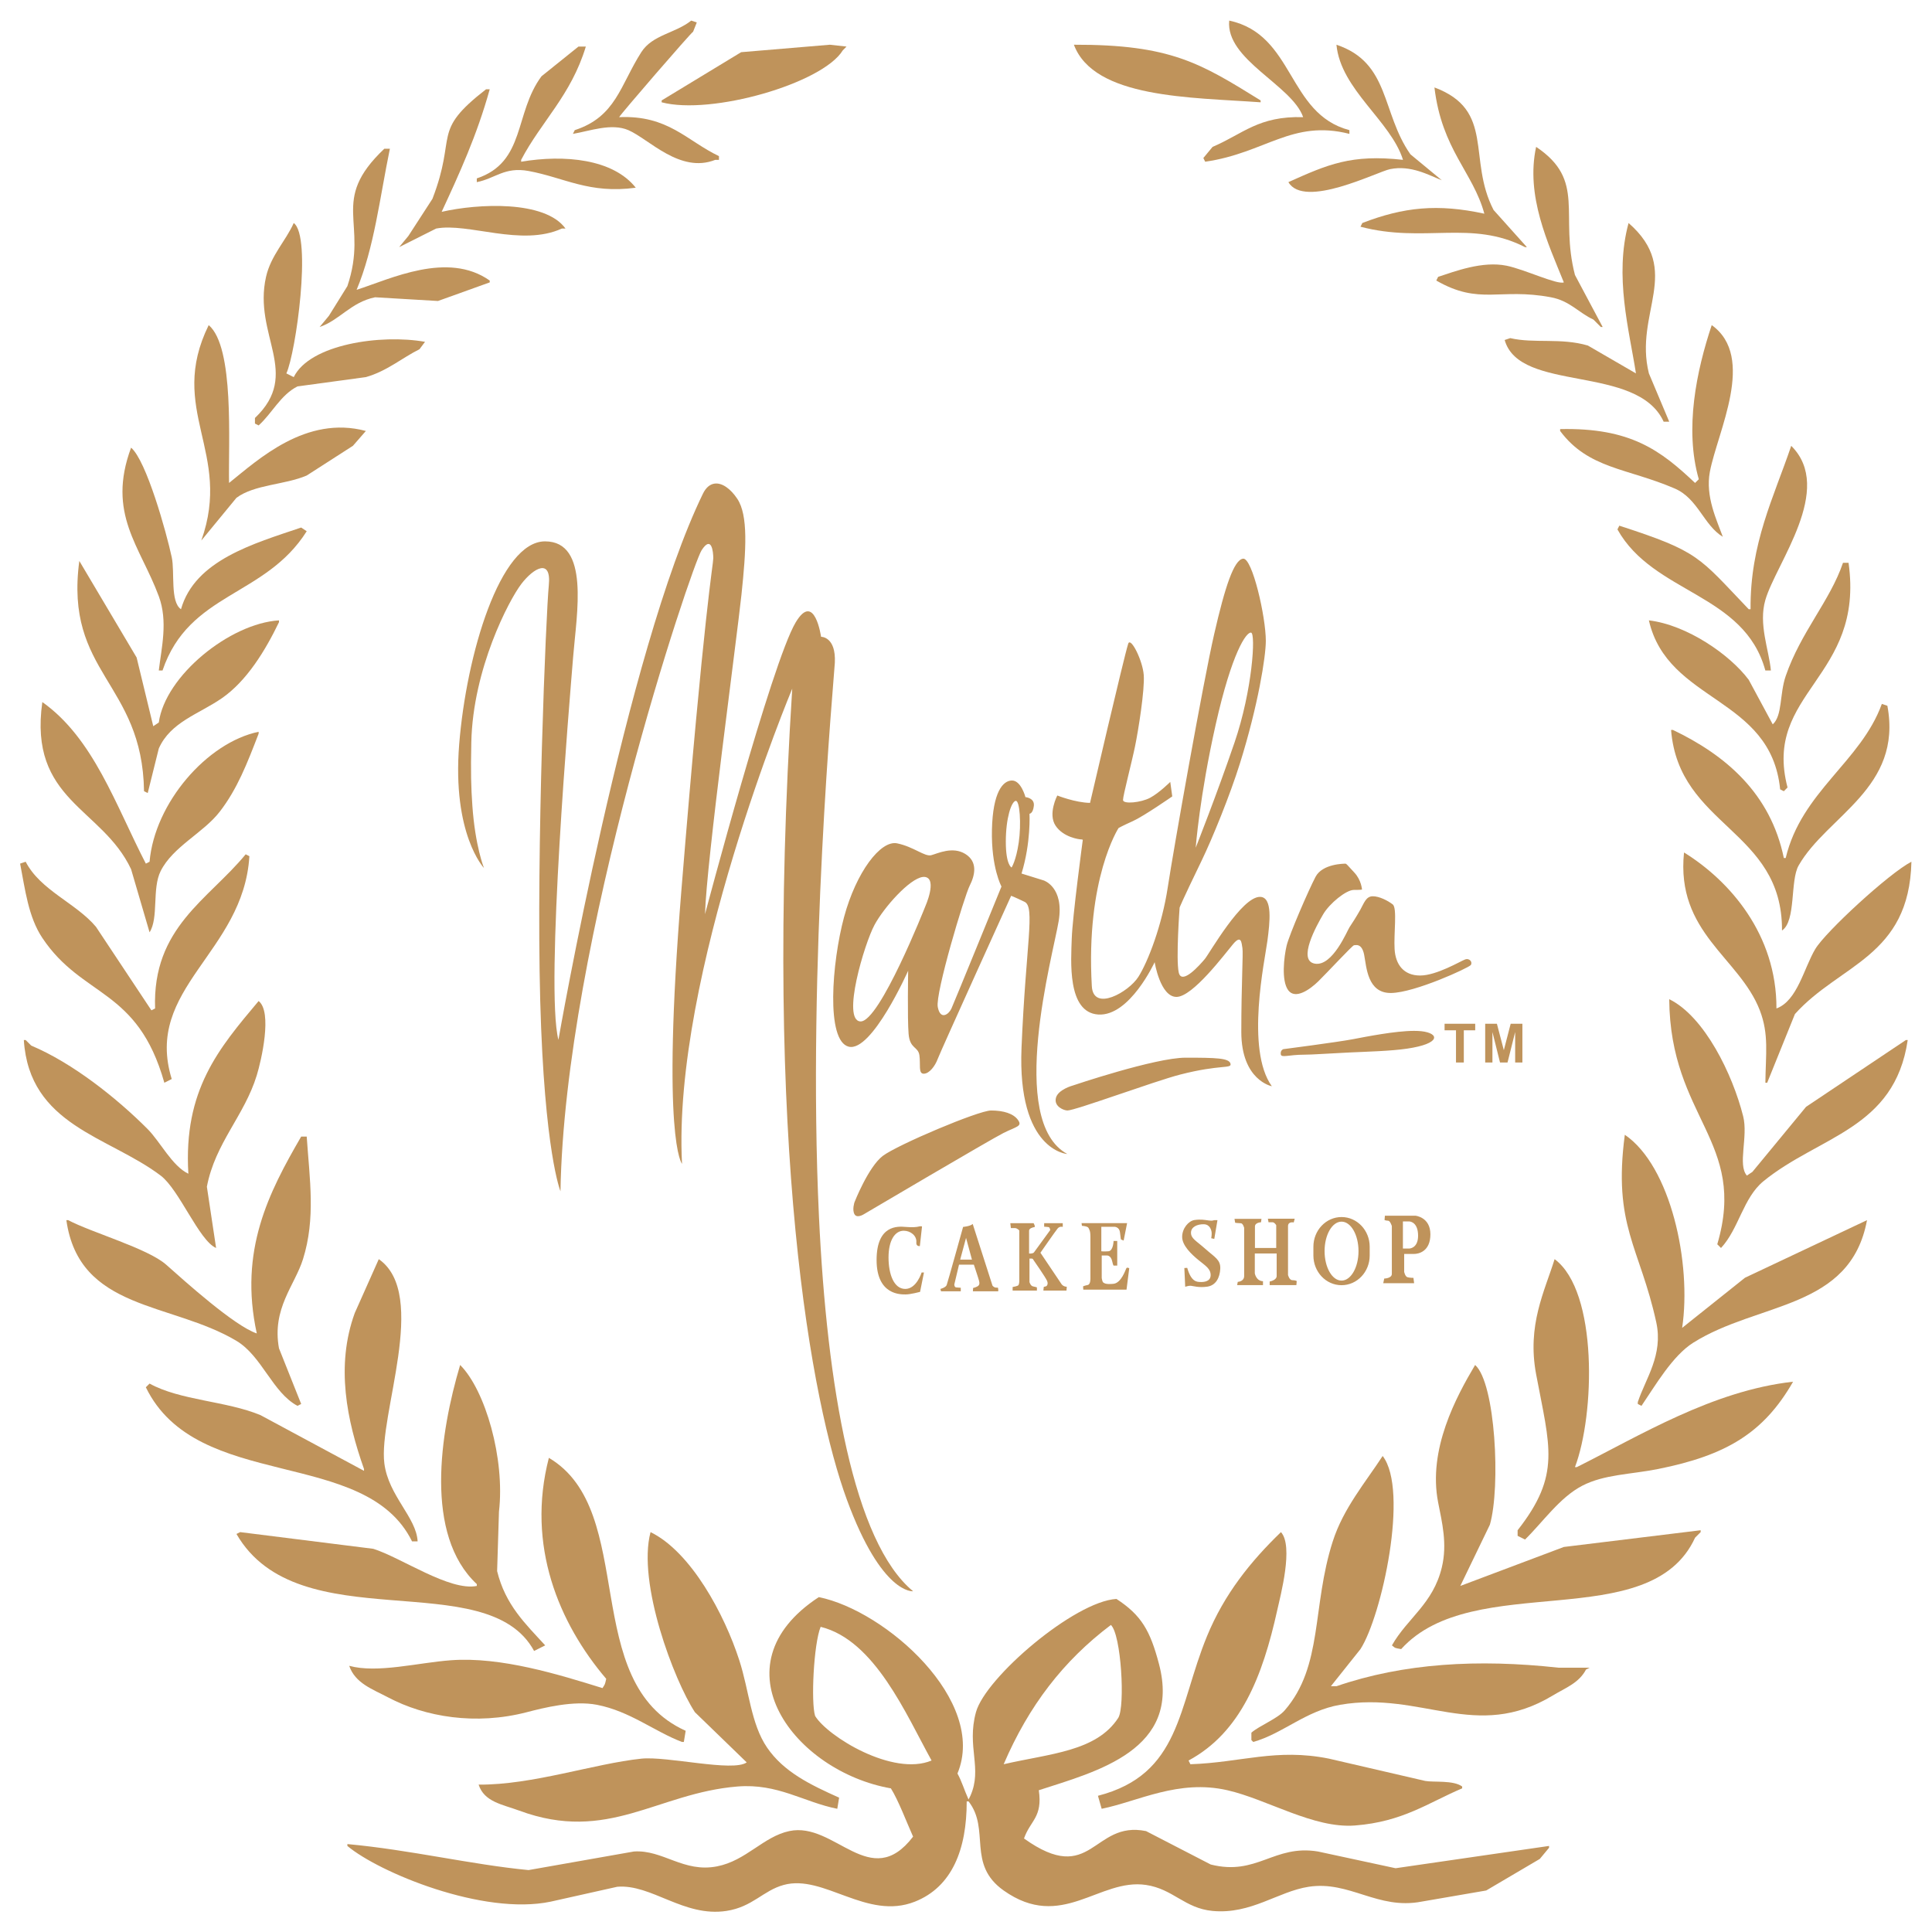 <?xml version="1.0" encoding="UTF-8" standalone="no"?>
<!-- Created with Inkscape (http://www.inkscape.org/) -->

<svg
   version="1.1"
   id="svg2"
   width="181.417"
   height="181.409"
   viewBox="0 0 181.417 181.409"
   sodipodi:docname="logo.svg"
   inkscape:version="1.2.2 (b0a8486541, 2022-12-01)"
   xmlns:inkscape="http://www.inkscape.org/namespaces/inkscape"
   xmlns:sodipodi="http://sodipodi.sourceforge.net/DTD/sodipodi-0.dtd"
   xmlns="http://www.w3.org/2000/svg"
   xmlns:svg="http://www.w3.org/2000/svg">
  <defs
     id="defs6">
    <clipPath
       clipPathUnits="userSpaceOnUse"
       id="clipPath1306">
      <g
         id="g1312">
        <g
           id="g1310">
          <path
             d="M 0,136.057 H 136.063 V 0 H 0 Z"
             id="path1308" />
        </g>
      </g>
    </clipPath>
    <clipPath
       clipPathUnits="userSpaceOnUse"
       id="clipPath1351">
      <g
         id="g1357">
        <g
           id="g1355">
          <path
             d="M 0,136.057 H 136.063 V 0 H 0 Z"
             id="path1353" />
        </g>
      </g>
    </clipPath>
    <clipPath
       clipPathUnits="userSpaceOnUse"
       id="clipPath1516">
      <g
         id="g1522">
        <g
           id="g1520">
          <path
             d="M 0,136.057 H 136.063 V 0 H 0 Z"
             id="path1518" />
        </g>
      </g>
    </clipPath>
    <clipPath
       clipPathUnits="userSpaceOnUse"
       id="clipPath1621">
      <g
         id="g1627">
        <g
           id="g1625">
          <path
             d="M 0,136.057 H 136.063 V 0 H 0 Z"
             id="path1623" />
        </g>
      </g>
    </clipPath>
    <clipPath
       clipPathUnits="userSpaceOnUse"
       id="clipPath1666">
      <g
         id="g1672">
        <g
           id="g1670">
          <path
             d="M 0,136.057 H 136.063 V 0 H 0 Z"
             id="path1668" />
        </g>
      </g>
    </clipPath>
    <clipPath
       clipPathUnits="userSpaceOnUse"
       id="clipPath1711">
      <g
         id="g1717">
        <g
           id="g1715">
          <path
             d="M 0,136.057 H 136.063 V 0 H 0 Z"
             id="path1713" />
        </g>
      </g>
    </clipPath>
    <clipPath
       clipPathUnits="userSpaceOnUse"
       id="clipPath1737">
      <g
         id="g1743">
        <g
           id="g1741">
          <path
             d="M 0,136.057 H 136.063 V 0 H 0 Z"
             id="path1739" />
        </g>
      </g>
    </clipPath>
    <clipPath
       clipPathUnits="userSpaceOnUse"
       id="clipPath1752">
      <g
         id="g1758">
        <g
           id="g1756">
          <path
             d="M 0,136.057 H 136.063 V 0 H 0 Z"
             id="path1754" />
        </g>
      </g>
    </clipPath>
    <clipPath
       clipPathUnits="userSpaceOnUse"
       id="clipPath1767">
      <g
         id="g1773">
        <g
           id="g1771">
          <path
             d="M 0,136.057 H 136.063 V 0 H 0 Z"
             id="path1769" />
        </g>
      </g>
    </clipPath>
  </defs>
  <sodipodi:namedview
     id="namedview4"
     pagecolor="#ffffff"
     bordercolor="#000000"
     borderopacity="0.25"
     inkscape:showpageshadow="2"
     inkscape:pageopacity="0.0"
     inkscape:pagecheckerboard="0"
     inkscape:deskcolor="#d1d1d1"
     showgrid="false"
     inkscape:zoom="1.8397863"
     inkscape:cx="189.42418"
     inkscape:cy="81.259439"
     inkscape:window-width="1920"
     inkscape:window-height="1018"
     inkscape:window-x="0"
     inkscape:window-y="32"
     inkscape:window-maximized="1"
     inkscape:current-layer="g8" />
  <g
     id="g8"
     inkscape:groupmode="layer"
     inkscape:label="Logo Martha"
     transform="matrix(1.333,0,0,-1.333,0,181.409)">
    <path
       id="path530"
       style="fill:#bf935b;fill-opacity:1;fill-rule:evenodd;stroke:none;stroke-width:1"
       d="M 50.332 102.023 C 50.019 101.978 49.733 101.756 49.519 101.317 C 44.101 90.192 39.337 62.84 39.337 62.84 C 38.393 66.516 40.135 86.854 40.377 89.853 C 40.619 92.852 41.562 97.955 38.394 97.955 C 35.226 97.955 32.855 89.999 32.347 83.662 C 31.84 77.326 34.091 74.947 34.091 74.947 C 34.091 74.947 33.474 76.48 33.275 79.334 C 33.183 80.655 33.156 81.661 33.201 83.797 C 33.309 88.972 35.854 93.82 36.725 94.956 C 37.596 96.093 38.853 96.794 38.66 94.86 C 38.466 92.926 37.765 76.286 38.055 65.597 C 38.346 54.907 39.482 52.174 39.482 52.174 C 39.772 69.732 48.721 96.239 49.422 97.327 C 50.123 98.415 50.246 97.23 50.246 96.77 C 50.246 96.311 49.609 93.239 47.996 73.335 C 46.569 55.728 48.044 54.108 48.044 54.108 C 47.343 67.385 55.808 87.579 55.808 87.579 C 53.752 55.269 57.187 37.179 59.654 30.455 C 62.121 23.731 64.321 23.998 64.321 23.998 C 60.131 27.459 58.253 38.407 57.691 50.383 C 56.856 68.194 58.75 88.281 58.808 89.394 C 58.904 91.257 57.839 91.233 57.839 91.233 C 57.839 91.233 57.381 94.472 56.051 92.248 C 54.357 89.415 49.664 71.692 49.664 71.692 C 49.762 75.368 51.89 90.989 52.229 94.182 C 52.567 97.374 52.712 99.792 51.938 100.953 C 51.454 101.679 50.854 102.098 50.332 102.023 z M 87.568 96.736 C 86.924 96.659 86.298 94.773 85.529 91.414 C 84.76 88.056 82.673 76.301 82.264 73.602 C 81.856 70.904 80.868 68.344 80.191 67.278 C 79.516 66.21 77.018 64.785 76.912 66.618 C 76.473 74.199 78.795 77.761 78.795 77.761 C 78.795 77.761 79.03 77.902 79.799 78.247 C 80.569 78.593 82.578 79.989 82.578 79.989 L 82.437 81.01 C 82.437 81.01 81.666 80.24 81.023 79.895 C 80.38 79.549 79.109 79.424 79.109 79.738 C 79.109 80.052 79.722 82.375 79.957 83.52 C 80.192 84.666 80.648 87.523 80.569 88.543 C 80.491 89.563 79.673 91.195 79.485 90.771 L 79.468 90.72 C 79.173 89.808 76.786 79.533 76.786 79.533 C 75.75 79.549 74.48 80.053 74.48 80.053 C 74.48 80.053 73.805 78.766 74.354 77.933 C 74.903 77.101 76.033 76.959 76.173 76.959 C 76.315 76.959 76.269 76.882 76.269 76.882 C 76.269 76.882 75.546 71.5 75.498 69.976 C 75.451 68.455 75.154 64.766 77.366 64.624 C 79.579 64.484 81.338 68.312 81.338 68.312 C 81.338 68.312 81.73 65.865 82.875 65.865 C 84.022 65.865 86.281 68.894 86.862 69.584 C 87.443 70.275 87.458 69.678 87.521 69.301 C 87.584 68.924 87.442 66.823 87.442 63.401 C 87.442 59.979 89.593 59.572 89.593 59.572 C 87.725 62.162 89.106 68.485 89.279 69.804 C 89.453 71.122 89.656 72.881 88.777 72.912 C 87.474 72.959 85.198 68.924 84.869 68.532 C 84.539 68.14 83.237 66.65 83.033 67.592 C 82.829 68.533 83.096 72.158 83.096 72.158 C 83.096 72.158 83.214 72.507 84.634 75.437 C 85.405 77.029 86.643 80.068 87.349 82.327 C 88.628 86.414 89.169 89.842 89.169 90.944 C 89.169 92.654 88.212 96.814 87.568 96.736 z M 88.131 91.526 C 88.469 91.465 88.224 87.468 86.963 83.781 C 85.704 80.094 84.229 76.373 84.229 76.373 C 84.229 76.373 84.506 80.029 85.642 85.07 C 86.778 90.112 87.792 91.587 88.131 91.526 z M 71.291 81.109 C 70.651 81.109 69.937 80.304 69.876 77.64 C 69.815 74.977 70.547 73.641 70.547 73.641 C 70.547 73.641 67.199 65.429 67.017 65.034 C 66.834 64.638 66.242 64.198 66.059 65.156 C 65.876 66.113 67.931 72.958 68.309 73.702 C 68.687 74.446 68.889 75.391 67.992 75.94 C 67.096 76.488 66.059 75.969 65.602 75.848 C 65.145 75.725 64.37 76.439 63.199 76.682 C 62.029 76.926 60.31 74.647 59.457 71.484 C 58.603 68.32 58.163 62.754 59.791 62.358 C 61.419 61.961 63.974 67.71 63.974 67.71 C 63.974 67.71 63.914 64.321 64.005 63.254 C 64.097 62.187 64.675 62.387 64.767 61.747 C 64.858 61.107 64.675 60.455 65.071 60.455 C 65.468 60.455 65.876 61.003 66.059 61.504 C 66.242 62.004 71.228 72.988 71.228 72.988 C 71.228 72.988 71.412 72.929 72.174 72.563 C 72.937 72.197 72.265 69.58 71.96 62.296 C 71.655 55.011 75.186 54.798 75.186 54.798 C 70.912 57.109 74.181 68.818 74.577 71.208 C 74.974 73.598 73.528 74.068 73.528 74.068 L 71.96 74.556 C 72.631 76.732 72.521 78.768 72.521 78.768 C 72.521 78.768 72.767 78.768 72.828 79.328 C 72.888 79.889 72.236 79.939 72.236 79.939 C 72.236 79.939 71.931 81.109 71.291 81.109 z M 71.543 79.675 C 71.841 79.738 71.951 78.027 71.763 76.74 C 71.574 75.453 71.26 74.982 71.26 74.982 C 71.26 74.982 70.853 75.14 70.853 76.803 C 70.853 78.467 71.245 79.612 71.543 79.675 z M 94.775 75.25 C 94.698 75.25 93.162 75.253 92.673 74.327 C 92.185 73.402 90.812 70.233 90.631 69.465 C 90.452 68.696 90.247 67.013 90.747 66.335 C 91.25 65.657 92.278 66.388 92.867 66.963 C 93.455 67.538 95.277 69.503 95.379 69.503 C 95.482 69.503 95.929 69.679 96.095 68.834 C 96.263 67.988 96.314 66.115 97.995 66.141 C 99.677 66.167 103.447 67.911 103.601 68.104 C 103.756 68.297 103.529 68.62 103.207 68.503 C 102.886 68.388 101.203 67.372 100.037 67.372 C 98.871 67.372 98.303 68.156 98.24 69.232 C 98.175 70.309 98.433 72.119 98.112 72.377 C 97.79 72.634 97.15 72.967 96.687 72.954 C 96.224 72.942 96.087 72.475 95.83 72.015 C 95.572 71.556 95.225 71.004 95.071 70.785 C 94.916 70.567 93.879 67.989 92.622 68.208 C 91.365 68.427 92.759 70.918 93.209 71.686 C 93.66 72.454 94.827 73.401 95.367 73.401 C 95.908 73.401 95.944 73.426 95.944 73.426 C 95.944 73.426 95.907 74.087 95.405 74.623 C 94.903 75.16 94.853 75.25 94.775 75.25 z M 65.001 74.314 C 65.063 74.322 65.121 74.322 65.175 74.312 C 66.041 74.16 65.175 72.226 65.175 72.226 C 65.175 72.226 61.957 64.077 60.615 64.138 C 59.274 64.198 60.889 69.613 61.603 70.936 C 62.272 72.176 64.066 74.192 65.001 74.314 z M 101.761 63.974 L 101.761 63.514 L 102.565 63.514 L 102.565 61.243 L 103.116 61.243 L 103.116 63.514 L 103.919 63.514 L 103.919 63.974 L 101.761 63.974 z M 104.622 63.974 L 104.622 61.243 L 105.132 61.243 L 105.132 63.392 L 105.667 61.243 L 106.195 61.243 L 106.733 63.392 L 106.733 61.243 L 107.243 61.243 L 107.243 63.974 L 106.417 63.974 L 105.935 62.112 L 105.447 63.974 L 104.622 63.974 z M 99.608 63.473 C 98.274 63.47 96.265 63.068 95.284 62.882 C 94.161 62.671 90.397 62.183 90.397 62.183 C 90.397 62.183 90.186 62.113 90.221 61.83 C 90.257 61.549 90.752 61.795 91.874 61.795 C 92.449 61.795 93.615 61.883 95.026 61.949 C 96.364 62.012 97.931 62.048 99.11 62.219 C 101.531 62.572 101.397 63.306 100.134 63.448 C 99.976 63.465 99.798 63.473 99.608 63.473 z M 83.515 61.584 C 81.368 61.584 75.573 59.623 75.573 59.623 C 75.573 59.623 74.521 59.34 74.38 58.74 C 74.239 58.139 74.946 57.864 75.193 57.864 C 75.751 57.864 81.334 59.93 83.127 60.392 C 86.007 61.133 86.784 60.78 86.678 61.168 C 86.573 61.557 85.662 61.584 83.515 61.584 z M 69.813 57.864 C 68.93 57.864 63.213 55.443 62.188 54.666 C 61.165 53.889 60.192 51.398 60.192 51.398 C 60.192 51.398 60.015 50.877 60.192 50.558 C 60.369 50.241 60.855 50.558 60.855 50.558 C 60.855 50.558 69.778 55.824 70.696 56.283 C 71.615 56.742 72.031 56.743 71.713 57.194 C 71.395 57.645 70.696 57.864 69.813 57.864 z M 97.557 50.452 L 97.532 50.147 C 97.532 50.147 97.647 50.1 97.787 50.1 C 97.929 50.1 98.046 49.725 98.046 49.725 L 98.046 46.356 C 98.046 46.03 97.51 46.026 97.51 46.026 L 97.44 45.697 L 99.615 45.697 L 99.568 46.073 C 99.568 46.073 99.311 46.073 99.146 46.12 C 98.982 46.167 98.915 46.496 98.915 46.496 L 98.915 47.759 L 99.615 47.759 C 99.92 47.759 100.762 47.924 100.762 49.14 C 100.762 50.358 99.709 50.452 99.709 50.452 L 97.557 50.452 z M 94.503 50.358 C 93.407 50.358 92.52 49.422 92.52 48.266 L 92.52 47.649 C 92.52 46.493 93.407 45.557 94.503 45.557 C 95.598 45.557 96.486 46.493 96.486 47.649 L 96.486 48.266 C 96.486 49.422 95.598 50.358 94.503 50.358 z M 89.314 50.242 L 89.36 49.989 L 89.648 49.989 C 89.787 49.989 89.902 49.781 89.902 49.781 L 89.902 48.178 L 88.403 48.178 L 88.403 49.69 C 88.403 49.978 88.83 49.989 88.83 49.989 L 88.863 50.23 L 86.962 50.23 L 87.009 49.955 C 87.009 49.955 87.262 49.92 87.412 49.92 C 87.561 49.92 87.643 49.598 87.643 49.598 L 87.643 46.208 C 87.643 45.805 87.193 45.793 87.193 45.793 L 87.148 45.563 L 88.969 45.563 L 88.969 45.839 C 88.484 45.85 88.393 46.392 88.393 46.392 L 88.393 47.79 L 89.933 47.79 L 89.933 46.208 C 89.933 45.899 89.44 45.817 89.44 45.817 L 89.44 45.563 L 91.321 45.563 L 91.346 45.848 C 91.346 45.848 91.258 45.911 91.039 45.911 C 90.819 45.911 90.732 46.278 90.732 46.278 L 90.732 49.712 C 90.732 50.069 91.135 49.977 91.135 49.977 L 91.204 50.242 L 89.314 50.242 z M 84.687 50.172 C 84.528 50.182 84.353 50.179 84.144 50.148 C 83.725 50.087 83.275 49.562 83.275 48.959 C 83.275 48.356 83.922 47.739 84.423 47.33 C 84.924 46.921 85.291 46.713 85.282 46.253 C 85.27 45.793 84.771 45.773 84.546 45.783 C 84.321 45.794 83.918 45.776 83.632 46.778 L 83.429 46.767 L 83.49 45.446 C 83.49 45.446 83.735 45.529 83.878 45.518 C 84.021 45.508 84.464 45.364 85.056 45.456 C 85.649 45.548 85.929 46.083 85.96 46.716 C 85.989 47.351 85.582 47.518 84.914 48.111 C 84.246 48.703 83.897 48.842 83.897 49.255 C 83.897 49.667 84.351 49.861 84.801 49.851 C 85.251 49.84 85.343 49.407 85.354 49.244 C 85.363 49.081 85.323 48.867 85.323 48.867 L 85.538 48.817 L 85.762 50.137 C 85.762 50.137 85.61 50.148 85.528 50.137 C 85.446 50.127 85.435 50.076 85.138 50.118 C 84.99 50.138 84.846 50.162 84.687 50.172 z M 98.826 50.05 L 99.245 50.05 C 99.418 50.05 99.895 49.921 99.895 49.039 C 99.895 48.158 99.287 48.141 99.287 48.141 L 98.826 48.141 L 98.826 50.05 z M 94.503 50.034 C 95.163 50.034 95.698 49.104 95.698 47.958 C 95.698 46.811 95.163 45.881 94.503 45.881 C 93.842 45.881 93.308 46.811 93.308 47.958 C 93.308 49.104 93.842 50.034 94.503 50.034 z M 76.188 49.93 L 76.214 49.74 C 76.214 49.74 76.624 49.716 76.679 49.589 C 76.733 49.462 76.813 49.408 76.813 48.959 L 76.813 46.022 C 76.813 46.022 76.828 45.613 76.623 45.572 C 76.419 45.532 76.296 45.477 76.296 45.477 L 76.31 45.245 L 79.356 45.245 L 79.547 46.748 C 79.547 46.748 79.396 46.843 79.342 46.748 C 79.288 46.653 78.993 45.709 78.431 45.654 C 77.868 45.6 77.785 45.709 77.717 45.749 C 77.649 45.791 77.609 46.063 77.609 46.063 L 77.609 47.648 L 78.003 47.648 C 78.003 47.648 78.258 47.647 78.344 47.252 C 78.43 46.856 78.47 46.937 78.47 46.937 L 78.702 46.937 L 78.702 48.672 L 78.444 48.672 C 78.444 48.672 78.425 47.975 78.085 47.947 C 77.744 47.919 77.581 47.947 77.581 47.947 L 77.581 49.671 L 78.526 49.671 C 78.526 49.671 78.852 49.653 78.894 49.286 C 78.934 48.917 78.961 48.782 78.961 48.782 L 79.153 48.7 L 79.397 49.93 L 76.188 49.93 z M 71.169 49.926 L 71.21 49.58 L 71.499 49.58 C 71.651 49.58 71.802 49.414 71.802 49.414 L 71.802 45.818 C 71.802 45.818 71.793 45.625 71.738 45.556 C 71.683 45.487 71.333 45.43 71.333 45.43 L 71.333 45.178 L 73.044 45.178 L 73.044 45.401 C 73.044 45.401 72.931 45.446 72.766 45.474 C 72.6 45.501 72.52 45.774 72.52 45.774 L 72.52 47.431 L 72.686 47.431 C 72.768 47.431 72.81 47.32 72.81 47.32 C 72.81 47.32 73.65 46.12 73.761 45.859 C 73.871 45.596 73.705 45.486 73.705 45.486 L 73.526 45.437 L 73.499 45.178 L 75.126 45.178 L 75.148 45.446 C 74.886 45.46 74.78 45.629 74.78 45.629 L 73.292 47.843 C 73.292 47.843 74.353 49.374 74.505 49.554 C 74.657 49.733 74.864 49.663 74.864 49.663 L 74.864 49.926 L 73.554 49.926 L 73.554 49.678 C 73.554 49.678 73.788 49.664 73.871 49.649 C 73.954 49.635 73.982 49.442 73.982 49.442 C 73.982 49.442 72.92 47.981 72.838 47.87 C 72.755 47.761 72.492 47.788 72.492 47.788 L 72.492 49.401 C 72.492 49.566 72.768 49.635 72.864 49.649 C 72.961 49.664 72.81 49.926 72.81 49.926 L 71.169 49.926 z M 68.521 49.871 C 68.355 49.706 67.844 49.663 67.844 49.663 C 67.844 49.663 66.756 45.747 66.687 45.568 C 66.618 45.389 66.246 45.294 66.246 45.294 L 66.287 45.128 L 67.68 45.128 L 67.68 45.376 C 67.68 45.376 67.473 45.389 67.349 45.402 C 67.225 45.416 67.225 45.609 67.225 45.609 L 67.556 47.002 L 68.603 47.002 C 68.603 47.002 68.948 45.968 68.962 45.886 C 68.976 45.802 69.032 45.679 68.949 45.555 C 68.867 45.43 68.549 45.361 68.549 45.361 L 68.534 45.128 L 70.302 45.128 C 70.352 45.128 70.302 45.376 70.302 45.376 C 70.302 45.376 70.272 45.389 70.147 45.389 C 70.023 45.389 69.914 45.527 69.914 45.527 L 68.521 49.871 z M 64.896 49.707 C 64.859 49.713 64.804 49.712 64.729 49.691 C 64.577 49.649 64.288 49.621 63.778 49.663 C 63.268 49.705 61.75 49.828 61.75 47.333 C 61.75 44.838 63.475 44.907 63.806 44.907 C 64.137 44.907 64.812 45.086 64.812 45.086 L 65.087 46.451 L 64.922 46.451 C 64.922 46.451 64.57 45.294 63.771 45.294 C 62.971 45.294 62.591 46.327 62.591 47.513 C 62.591 48.699 63.031 49.394 63.662 49.394 C 64.144 49.394 64.592 49.04 64.55 48.574 C 64.522 48.271 64.797 48.313 64.797 48.313 L 64.95 49.691 C 64.95 49.691 64.932 49.702 64.896 49.707 z M 68.052 48.891 L 68.467 47.361 L 67.639 47.361 L 68.052 48.891 z " />
    <g
       id="g1568">
      <path
         d="m 40.358,126.66 c 1.19,0.202 2.715,0.777 3.907,0.263 1.454,-0.629 3.641,-3.075 6.12,-2.093 h 0.261 v 0.262 c -2.281,1.089 -3.575,2.897 -7.031,2.746 0.073,0.18 5.038,5.925 5.209,6.017 0.086,0.219 0.173,0.437 0.26,0.655 -0.131,0.044 -0.26,0.087 -0.392,0.13 -1.124,-0.898 -2.73,-0.993 -3.517,-2.225 -1.488,-2.333 -1.786,-4.548 -4.687,-5.492 -0.043,-0.087 -0.086,-0.174 -0.13,-0.263"
         style="fill:#bf935b;fill-opacity:1;fill-rule:evenodd;stroke:none"
         id="path20"
         clip-path="none" />
      <path
         d="m 91.799,127.838 c -3.151,0.092 -4.228,-1.176 -6.379,-2.093 -0.218,-0.261 -0.435,-0.523 -0.652,-0.785 0.043,-0.087 0.087,-0.174 0.13,-0.261 4.233,0.606 6.118,2.991 10.158,1.961 v 0.263 c -4.395,1.155 -3.847,6.728 -8.466,7.717 -0.263,-2.762 4.426,-4.545 5.209,-6.802"
         style="fill:#bf935b;fill-opacity:1;fill-rule:evenodd;stroke:none"
         id="path24"
         clip-path="none" />
      <path
         d="m 46.609,128.884 c 3.485,-0.924 11.336,1.325 12.763,3.664 0.086,0.087 0.173,0.173 0.26,0.262 -0.39,0.042 -0.781,0.087 -1.171,0.13 -2.084,-0.175 -4.168,-0.349 -6.251,-0.525 -1.867,-1.132 -3.735,-2.266 -5.601,-3.399 z"
         style="fill:#bf935b;fill-opacity:1;fill-rule:evenodd;stroke:none"
         id="path28"
         clip-path="none" />
      <path
         d="m 88.803,128.884 v 0.132 c -4.238,2.625 -6.338,3.943 -13.154,3.924 1.419,-3.787 8.239,-3.701 13.154,-4.056"
         style="fill:#bf935b;fill-opacity:1;fill-rule:evenodd;stroke:none"
         id="path32"
         clip-path="none" />
      <path
         d="m 90.758,123.261 c 1.117,-1.905 6.265,0.734 7.163,0.915 1.474,0.298 2.714,-0.418 3.645,-0.783 -0.737,0.609 -1.476,1.219 -2.213,1.829 -2.055,2.936 -1.423,6.453 -5.209,7.718 0.304,-3.17 3.833,-5.366 4.688,-8.109 -3.651,0.405 -5.293,-0.323 -8.074,-1.57"
         style="fill:#bf935b;fill-opacity:1;fill-rule:evenodd;stroke:none"
         id="path36"
         clip-path="none" />
      <path
         d="m 33.587,123.261 c 1.308,0.257 1.954,1.095 3.646,0.785 2.53,-0.467 4.268,-1.626 7.552,-1.178 -1.601,2.028 -5.027,2.347 -8.073,1.831 v 0.132 c 1.42,2.709 3.514,4.54 4.556,7.979 h -0.52 c -0.867,-0.697 -1.735,-1.396 -2.604,-2.093 -1.932,-2.603 -1.104,-6.041 -4.557,-7.194 z"
         style="fill:#bf935b;fill-opacity:1;fill-rule:evenodd;stroke:none"
         id="path40"
         clip-path="none" />
      <path
         d="m 95.968,120.382 c -0.043,-0.086 -0.087,-0.173 -0.131,-0.262 4.493,-1.181 7.785,0.511 11.591,-1.438 h 0.13 c -0.782,0.871 -1.563,1.744 -2.345,2.616 -1.86,3.592 0.133,7.028 -4.166,8.633 0.52,-4.384 2.719,-5.968 3.516,-8.894 -3.291,0.713 -5.673,0.469 -8.595,-0.655"
         style="fill:#bf935b;fill-opacity:1;fill-rule:evenodd;stroke:none"
         id="path44"
         clip-path="none" />
      <path
         d="m 39.577,119.99 h 0.26 c -1.441,2.004 -6.167,1.764 -8.725,1.178 1.24,2.679 2.476,5.363 3.386,8.633 h -0.26 c -3.906,-3.037 -2.012,-3.152 -3.776,-7.718 -0.566,-0.872 -1.13,-1.744 -1.695,-2.615 -0.217,-0.261 -0.434,-0.523 -0.65,-0.786 0.867,0.436 1.736,0.872 2.605,1.308 2.254,0.434 6.01,-1.302 8.855,0"
         style="fill:#bf935b;fill-opacity:1;fill-rule:evenodd;stroke:none"
         id="path48"
         clip-path="none" />
      <path
         d="m 106.126,117.374 c -1.703,0.346 -3.639,-0.401 -4.819,-0.785 -0.044,-0.087 -0.087,-0.174 -0.13,-0.261 3.063,-1.76 4.437,-0.496 8.074,-1.178 1.339,-0.25 1.96,-1.099 2.994,-1.57 0.175,-0.174 0.348,-0.349 0.522,-0.523 h 0.13 c -0.652,1.221 -1.302,2.442 -1.952,3.664 -1.103,4.27 0.808,6.65 -2.735,9.024 -0.748,-3.459 0.841,-6.789 1.952,-9.547 -0.484,-0.175 -2.771,0.919 -4.036,1.176"
         style="fill:#bf935b;fill-opacity:1;fill-rule:evenodd;stroke:none"
         id="path52"
         clip-path="none" />
      <path
         d="m 30.852,114.888 c 1.215,0.438 2.431,0.874 3.646,1.31 v 0.13 c -2.961,2.091 -6.987,0.114 -9.377,-0.654 1.241,2.965 1.624,6.449 2.344,9.941 h -0.39 c -3.918,-3.71 -1.08,-5.163 -2.604,-9.679 -0.434,-0.699 -0.869,-1.395 -1.303,-2.094 -0.216,-0.262 -0.433,-0.522 -0.652,-0.785 1.398,0.47 2.208,1.748 3.907,2.093 1.477,-0.086 2.953,-0.175 4.429,-0.262"
         style="fill:#bf935b;fill-opacity:1;fill-rule:evenodd;stroke:none"
         id="path56"
         clip-path="none" />
      <path
         d="m 20.954,108.871 c 1.606,0.219 3.213,0.436 4.819,0.655 1.485,0.419 2.573,1.369 3.776,1.963 0.13,0.172 0.261,0.348 0.391,0.523 -3.107,0.554 -8.116,-0.172 -9.248,-2.486 -0.173,0.087 -0.347,0.174 -0.52,0.261 0.666,1.435 1.813,9.631 0.52,10.595 -0.555,-1.25 -1.612,-2.285 -1.952,-3.793 -0.93,-4.123 2.524,-6.803 -0.781,-9.942 v -0.392 c 0.087,-0.043 0.174,-0.087 0.26,-0.132 0.947,0.851 1.545,2.147 2.735,2.748"
         style="fill:#bf935b;fill-opacity:1;fill-rule:evenodd;stroke:none"
         id="path60"
         clip-path="none" />
      <path
         d="m 111.855,111.75 c -1.908,0.561 -3.783,0.128 -5.469,0.523 -0.13,-0.044 -0.26,-0.089 -0.392,-0.133 1.056,-3.74 9.331,-1.675 11.2,-5.755 h 0.392 c -0.477,1.133 -0.955,2.269 -1.432,3.402 -1.068,4.264 2.426,7.23 -1.432,10.594 -1.019,-3.748 0.047,-7.551 0.52,-10.594 -1.129,0.655 -2.258,1.308 -3.387,1.963"
         style="fill:#bf935b;fill-opacity:1;fill-rule:evenodd;stroke:none"
         id="path64"
         clip-path="none" />
      <path
         d="m 14.181,98.014 c 0.826,1.002 1.651,2.007 2.475,3.009 1.278,0.946 3.383,0.903 4.949,1.57 1.085,0.699 2.171,1.395 3.256,2.093 0.303,0.348 0.607,0.697 0.912,1.046 -4.209,1.128 -7.581,-2.012 -9.638,-3.662 -0.055,2.818 0.388,9.579 -1.434,11.119 -2.946,-5.998 1.698,-8.952 -0.52,-15.175"
         style="fill:#bf935b;fill-opacity:1;fill-rule:evenodd;stroke:none"
         id="path68"
         clip-path="none" />
      <path
         d="m 119.407,102.07 c -2.436,2.302 -4.55,3.903 -9.506,3.794 v -0.132 c 1.999,-2.678 4.713,-2.606 8.074,-4.054 1.635,-0.705 2.033,-2.577 3.386,-3.402 -0.423,1.172 -1.241,2.839 -0.912,4.579 0.537,2.833 3.278,8.077 0.131,10.334 -1.067,-3.202 -1.933,-7.296 -0.911,-10.857 -0.088,-0.088 -0.175,-0.175 -0.262,-0.262"
         style="fill:#bf935b;fill-opacity:1;fill-rule:evenodd;stroke:none"
         id="path72"
         clip-path="none" />
      <path
         d="m 114.07,99.06 c -0.044,-0.087 -0.089,-0.173 -0.132,-0.262 2.54,-4.551 8.927,-4.476 10.42,-9.94 h 0.39 c -0.139,1.476 -0.886,3.264 -0.39,4.971 0.747,2.581 4.894,7.809 1.822,10.856 -1.224,-3.616 -2.905,-6.878 -2.864,-11.51 h -0.13 c -3.541,3.7 -3.465,4.055 -9.116,5.885"
         style="fill:#bf935b;fill-opacity:1;fill-rule:evenodd;stroke:none"
         id="path76"
         clip-path="none" />
      <path
         d="m 11.186,88.858 h 0.262 c 1.869,5.527 7.225,5.162 10.158,9.811 -0.13,0.087 -0.262,0.174 -0.39,0.261 -3.358,-1.136 -7.484,-2.302 -8.466,-5.755 -0.775,0.52 -0.426,2.607 -0.652,3.663 -0.377,1.759 -1.788,6.81 -2.864,7.718 -1.727,-4.66 0.649,-6.944 1.952,-10.466 0.656,-1.77 0.191,-3.616 0,-5.232"
         style="fill:#bf935b;fill-opacity:1;fill-rule:evenodd;stroke:none"
         id="path80"
         clip-path="none" />
      <path
         d="m 10.406,80.225 c 0.26,1.046 0.52,2.093 0.78,3.139 0.823,1.863 2.817,2.422 4.429,3.533 1.759,1.211 3.066,3.35 4.037,5.363 v 0.13 c -3.459,-0.214 -8.018,-3.902 -8.466,-7.195 -0.13,-0.087 -0.26,-0.172 -0.39,-0.261 -0.39,1.614 -0.782,3.228 -1.172,4.84 -1.346,2.267 -2.691,4.536 -4.037,6.802 -1.057,-7.932 4.443,-8.52 4.559,-16.22 0.086,-0.044 0.173,-0.087 0.26,-0.131"
         style="fill:#bf935b;fill-opacity:1;fill-rule:evenodd;stroke:none"
         id="path84"
         clip-path="none" />
      <path
         d="m 124.878,85.065 c -0.564,1.046 -1.129,2.093 -1.692,3.139 -1.332,1.781 -4.36,3.869 -7.033,4.186 1.333,-5.82 8.593,-5.336 9.247,-11.904 0.085,-0.043 0.173,-0.087 0.26,-0.13 0.085,0.087 0.173,0.175 0.26,0.262 -1.759,6.72 5.44,7.696 4.299,15.827 h -0.392 c -0.915,-2.689 -2.972,-4.875 -4.037,-7.979 -0.438,-1.276 -0.221,-2.778 -0.912,-3.401"
         style="fill:#bf935b;fill-opacity:1;fill-rule:evenodd;stroke:none"
         id="path88"
         clip-path="none" />
      <path
         d="m 9.234,74.861 c 0.435,-1.482 0.867,-2.965 1.302,-4.446 0.653,1.012 0.162,3.085 0.782,4.316 0.869,1.73 3.012,2.688 4.165,4.186 1.238,1.604 1.934,3.41 2.736,5.493 v 0.132 c -3.646,-0.759 -7.327,-5.024 -7.683,-9.156 -0.087,-0.045 -0.173,-0.087 -0.262,-0.132 -2.126,4.112 -3.68,8.821 -7.292,11.381 -0.981,-6.944 4.211,-7.431 6.252,-11.774"
         style="fill:#bf935b;fill-opacity:1;fill-rule:evenodd;stroke:none"
         id="path92"
         clip-path="none" />
      <path
         d="m 125.66,75.648 c -0.942,4.565 -4.105,7.25 -7.814,9.024 h -0.13 c 0.549,-6.821 7.852,-7.012 7.814,-14.128 1.002,0.657 0.56,3.511 1.172,4.579 2.007,3.511 7.334,5.446 6.251,11.251 -0.13,0.042 -0.26,0.085 -0.39,0.13 -1.481,-4.08 -5.653,-6.164 -6.773,-10.856 z"
         style="fill:#bf935b;fill-opacity:1;fill-rule:evenodd;stroke:none"
         id="path96"
         clip-path="none" />
      <path
         d="m 124.487,59.819 c 0.652,1.614 1.304,3.226 1.954,4.839 3.16,3.525 8.051,4.029 8.206,10.729 -1.576,-0.811 -6.046,-4.933 -6.773,-6.149 -0.803,-1.346 -1.261,-3.647 -2.735,-4.187 0.018,5.209 -3.283,8.991 -6.511,10.989 -0.583,-5.662 3.902,-7.394 5.339,-11.12 0.652,-1.693 0.414,-3.063 0.392,-5.101 z"
         style="fill:#bf935b;fill-opacity:1;fill-rule:evenodd;stroke:none"
         id="path100"
         clip-path="none" />
      <path
         d="m 11.577,59.819 c 0.173,0.089 0.347,0.174 0.52,0.262 -1.975,6.399 5.053,8.885 5.471,15.697 -0.087,0.045 -0.175,0.087 -0.262,0.132 -2.62,-3.191 -6.583,-5.154 -6.381,-10.859 -0.085,-0.043 -0.172,-0.087 -0.26,-0.131 -1.303,1.964 -2.603,3.925 -3.907,5.886 -1.406,1.674 -3.912,2.563 -4.949,4.581 -0.13,-0.045 -0.26,-0.088 -0.392,-0.132 0.355,-1.822 0.576,-3.75 1.564,-5.232 2.829,-4.245 6.71,-3.505 8.596,-10.204"
         style="fill:#bf935b;fill-opacity:1;fill-rule:evenodd;stroke:none"
         id="path104"
         clip-path="none" />
      <path
         d="m 127.222,58.119 c -1.259,-1.527 -2.518,-3.054 -3.776,-4.579 -0.13,-0.087 -0.26,-0.174 -0.39,-0.261 -0.667,0.76 0.104,2.737 -0.263,4.184 -0.743,2.952 -2.723,7.026 -5.207,8.242 0.067,-8.389 5.528,-9.992 3.385,-17.265 0.087,-0.087 0.173,-0.176 0.262,-0.262 1.257,1.348 1.559,3.537 2.994,4.707 3.916,3.193 9.241,3.661 10.159,9.941 h -0.131 c -2.344,-1.568 -4.688,-3.137 -7.033,-4.707"
         style="fill:#bf935b;fill-opacity:1;fill-rule:evenodd;stroke:none"
         id="path108"
         clip-path="none" />
      <path
         d="m 15.223,48.178 c -0.216,1.438 -0.433,2.876 -0.65,4.316 0.59,3.093 2.642,4.995 3.515,7.848 0.319,1.04 1.116,4.467 0.13,5.232 -2.801,-3.335 -5.304,-6.26 -4.949,-12.165 -1.139,0.54 -1.985,2.256 -2.863,3.14 -2.151,2.159 -5.265,4.65 -8.205,5.886 -0.132,0.131 -0.262,0.261 -0.392,0.391 h -0.13 c 0.387,-6.03 5.967,-6.772 9.638,-9.547 1.316,-0.996 2.708,-4.588 3.906,-5.101"
         style="fill:#bf935b;fill-opacity:1;fill-rule:evenodd;stroke:none"
         id="path112"
         clip-path="none" />
      <path
         d="m 118.497,42.551 c 0.676,4.533 -0.797,11.396 -4.039,13.603 -0.85,-6.414 1.056,-7.903 2.215,-13.21 0.505,-2.307 -0.763,-3.98 -1.301,-5.623 v -0.132 c 0.087,-0.044 0.172,-0.087 0.26,-0.13 0.977,1.433 2.183,3.526 3.645,4.447 4.599,2.89 11.067,2.316 12.242,8.633 -2.864,-1.352 -5.729,-2.705 -8.595,-4.056 -1.475,-1.176 -2.952,-2.352 -4.427,-3.532"
         style="fill:#bf935b;fill-opacity:1;fill-rule:evenodd;stroke:none"
         id="path116"
         clip-path="none" />
      <path
         d="m 20.954,37.059 c 0.087,0.043 0.174,0.086 0.262,0.13 -0.522,1.308 -1.044,2.616 -1.564,3.924 -0.509,2.804 1.114,4.43 1.692,6.278 0.903,2.883 0.465,5.639 0.262,8.635 h -0.39 c -2.271,-3.915 -4.403,-8.018 -3.127,-13.867 -1.572,0.527 -5.049,3.658 -6.381,4.841 -1.293,1.147 -5.261,2.267 -6.903,3.139 h -0.13 c 0.901,-6.386 7.38,-5.757 11.982,-8.503 1.794,-1.071 2.536,-3.639 4.297,-4.577"
         style="fill:#bf935b;fill-opacity:1;fill-rule:evenodd;stroke:none"
         id="path120"
         clip-path="none" />
      <path
         d="m 29.027,27.51 h 0.392 c -0.086,1.692 -2.053,3.208 -2.344,5.494 -0.432,3.397 3.161,11.902 -0.392,14.388 -0.564,-1.264 -1.127,-2.529 -1.692,-3.794 -1.358,-3.73 -0.555,-7.575 0.651,-10.988 v -0.13 c -2.43,1.308 -4.862,2.616 -7.293,3.924 -2.407,1.002 -5.655,1.029 -7.813,2.223 -0.087,-0.085 -0.173,-0.174 -0.262,-0.261 3.605,-7.419 15.45,-4.157 18.753,-10.856"
         style="fill:#bf935b;fill-opacity:1;fill-rule:evenodd;stroke:none"
         id="path124"
         clip-path="none" />
      <path
         d="m 110.945,32.742 c 1.401,3.684 1.637,12.379 -1.433,14.65 -0.706,-2.271 -1.952,-4.648 -1.302,-8.11 0.96,-5.122 1.77,-7.075 -1.304,-10.987 v -0.393 c 0.175,-0.086 0.347,-0.175 0.522,-0.262 1.247,1.218 2.446,2.974 4.037,3.794 1.554,0.802 3.383,0.786 5.339,1.176 4.784,0.958 7.428,2.525 9.507,6.149 -5.678,-0.632 -10.821,-3.813 -15.236,-6.017 z"
         style="fill:#bf935b;fill-opacity:1;fill-rule:evenodd;stroke:none"
         id="path128"
         clip-path="none" />
      <path
         d="m 37.623,19.792 c 0.262,0.13 0.522,0.263 0.782,0.393 -1.403,1.533 -2.798,2.841 -3.386,5.231 0.043,1.396 0.086,2.792 0.13,4.187 0.435,3.725 -0.959,8.561 -2.735,10.334 -1.423,-4.784 -2.541,-11.968 1.173,-15.436 v -0.13 c -1.915,-0.384 -5.337,2.004 -7.292,2.616 -3.127,0.391 -6.253,0.785 -9.378,1.176 -0.087,-0.043 -0.173,-0.085 -0.26,-0.13 4.366,-7.563 17.634,-2.108 20.966,-8.241"
         style="fill:#bf935b;fill-opacity:1;fill-rule:evenodd;stroke:none"
         id="path132"
         clip-path="none" />
      <path
         d="m 102.869,24.371 c 0.695,1.438 1.389,2.878 2.084,4.316 0.766,2.666 0.391,9.989 -1.041,11.25 -1.332,-2.246 -3.335,-5.943 -2.605,-9.681 0.274,-1.404 0.659,-2.919 0.26,-4.578 -0.619,-2.577 -2.423,-3.567 -3.515,-5.493 0.257,-0.208 0.177,-0.177 0.65,-0.263 5.09,5.631 17.529,0.926 20.706,7.85 0.132,0.13 0.262,0.261 0.392,0.391 v 0.132 c -3.212,-0.393 -6.426,-0.785 -9.638,-1.178 -2.43,-0.915 -4.862,-1.831 -7.293,-2.746"
         style="fill:#bf935b;fill-opacity:1;fill-rule:evenodd;stroke:none"
         id="path136"
         clip-path="none" />
      <path
         d="m 94.144,17.308 h -0.392 c 0.695,0.87 1.389,1.744 2.084,2.614 1.499,2.326 3.436,11.184 1.563,13.605 -1.214,-1.863 -2.769,-3.687 -3.515,-6.017 -1.479,-4.606 -0.67,-8.775 -3.386,-11.903 -0.517,-0.594 -1.748,-1.057 -2.346,-1.57 v -0.523 c 0.044,-0.043 0.088,-0.086 0.131,-0.132 2.088,0.586 3.696,2.199 6.121,2.618 5.745,0.99 9.548,-2.619 14.977,0.653 0.92,0.554 1.839,0.875 2.344,1.831 0.087,0.045 0.174,0.088 0.26,0.13 h -2.212 c -5.656,0.621 -10.887,0.322 -15.629,-1.306"
         style="fill:#bf935b;fill-opacity:1;fill-rule:evenodd;stroke:none"
         id="path140"
         clip-path="none" />
      <path
         d="m 31.764,19.137 c -2.348,-0.174 -5.183,-0.936 -7.164,-0.392 0.419,-1.231 1.647,-1.647 2.735,-2.222 2.622,-1.389 6.179,-1.977 9.768,-1.047 1.201,0.311 3.294,0.843 4.949,0.523 2.335,-0.454 4.048,-1.88 5.989,-2.617 h 0.132 c 0.043,0.263 0.086,0.523 0.128,0.786 -7.557,3.396 -3.309,15.487 -9.636,19.227 -1.603,-6.18 0.707,-11.654 4.039,-15.566 -0.101,-0.465 -0.094,-0.376 -0.262,-0.653 -3.061,0.948 -7.138,2.224 -10.678,1.961"
         style="fill:#bf935b;fill-opacity:1;fill-rule:evenodd;stroke:none"
         id="path144"
         clip-path="none" />
      <path
         d="m 36.581,8.543 c 6.254,-2.312 9.714,1.241 15.367,1.7 2.846,0.231 4.652,-1.096 7.033,-1.57 0.044,0.262 0.087,0.523 0.13,0.785 -2.023,0.908 -3.898,1.803 -5.078,3.532 -1.138,1.666 -1.26,4.001 -1.955,6.147 -1.036,3.21 -3.392,7.631 -6.251,9.026 -0.951,-3.574 1.659,-10.455 3.126,-12.687 1.216,-1.176 2.432,-2.354 3.648,-3.534 -0.974,-0.694 -5.613,0.455 -7.425,0.263 -3.329,-0.35 -7.663,-1.858 -11.46,-1.829 0.397,-1.224 1.675,-1.392 2.865,-1.833"
         style="fill:#bf935b;fill-opacity:1;fill-rule:evenodd;stroke:none"
         id="path148"
         clip-path="none" />
      <path
         d="m 89.975,22.671 c 0.233,1.046 1.158,4.507 0.26,5.492 -2.129,-2.053 -3.987,-4.358 -5.207,-7.325 -2.047,-4.972 -1.845,-9.745 -7.685,-11.249 0.087,-0.306 0.175,-0.611 0.262,-0.916 2.564,0.52 5.406,2.097 8.855,1.308 2.825,-0.646 6.078,-2.708 8.984,-2.484 3.383,0.258 5.197,1.62 7.556,2.616 v 0.13 c -0.615,0.459 -2.012,0.283 -2.605,0.393 -2.257,0.523 -4.515,1.046 -6.773,1.569 -3.717,0.752 -6.199,-0.275 -9.766,-0.393 -0.043,0.089 -0.087,0.175 -0.13,0.262 3.677,1.983 5.212,5.917 6.249,10.597"
         style="fill:#bf935b;fill-opacity:1;fill-rule:evenodd;stroke:none"
         id="path152"
         clip-path="none" />
      <path
         d="m 78.255,21.623 c 0.727,-0.665 1.014,-5.725 0.522,-6.54 -1.536,-2.377 -4.819,-2.517 -8.075,-3.271 1.769,4.12 4.206,7.291 7.553,9.811 m -20.836,-6.409 c -0.299,0.943 -0.104,5.067 0.39,6.277 3.821,-0.942 6.017,-6.173 7.814,-9.417 -2.724,-1.143 -7.326,1.696 -8.204,3.14 m 35.421,-9.549 c -3.107,0.51 -4.288,-1.741 -7.552,-0.916 l -4.558,2.354 c -3.774,0.767 -3.797,-3.951 -8.596,-0.521 0.453,1.288 1.319,1.48 1.044,3.399 4.102,1.331 10.063,2.839 8.464,8.896 -0.618,2.341 -1.233,3.431 -2.995,4.579 -2.945,-0.166 -9.228,-5.531 -9.898,-7.98 -0.667,-2.443 0.472,-3.95 -0.39,-5.887 l -0.131,-0.261 c -0.324,0.72 -0.466,1.257 -0.781,1.831 2.128,5.108 -5.059,11.48 -9.768,12.425 -7.405,-4.845 -1.689,-12.287 5.079,-13.472 0.529,-0.844 1.118,-2.407 1.563,-3.4 -3.007,-3.941 -5.507,1.084 -8.724,0.391 -1.824,-0.391 -3.039,-2.085 -5.081,-2.484 -2.377,-0.467 -3.812,1.185 -5.861,1.046 l -7.422,-1.309 c -4.041,0.387 -8.346,1.427 -12.762,1.832 v -0.131 c 2.207,-1.856 9.555,-4.926 14.325,-3.924 l 4.687,1.048 c 2.412,0.202 4.682,-2.156 7.685,-1.703 1.846,0.28 2.587,1.435 4.037,1.831 2.824,0.777 5.858,-2.522 9.246,-1.176 2.618,1.039 3.654,3.687 3.647,7.063 h 0.13 c 1.553,-1.984 -0.146,-4.423 2.474,-6.278 4.088,-2.895 6.724,0.884 10.028,0.391 1.914,-0.284 2.714,-1.644 4.689,-1.831 2.717,-0.254 4.607,1.371 6.771,1.703 2.889,0.44 4.854,-1.637 7.943,-1.048 l 4.559,0.785 3.777,2.224 0.652,0.785 v 0.13 l -10.81,-1.57 z"
         style="fill:#bf935b;fill-opacity:1;fill-rule:evenodd;stroke:none"
         id="path156"
         clip-path="none" />
    </g>
  </g>
</svg>
